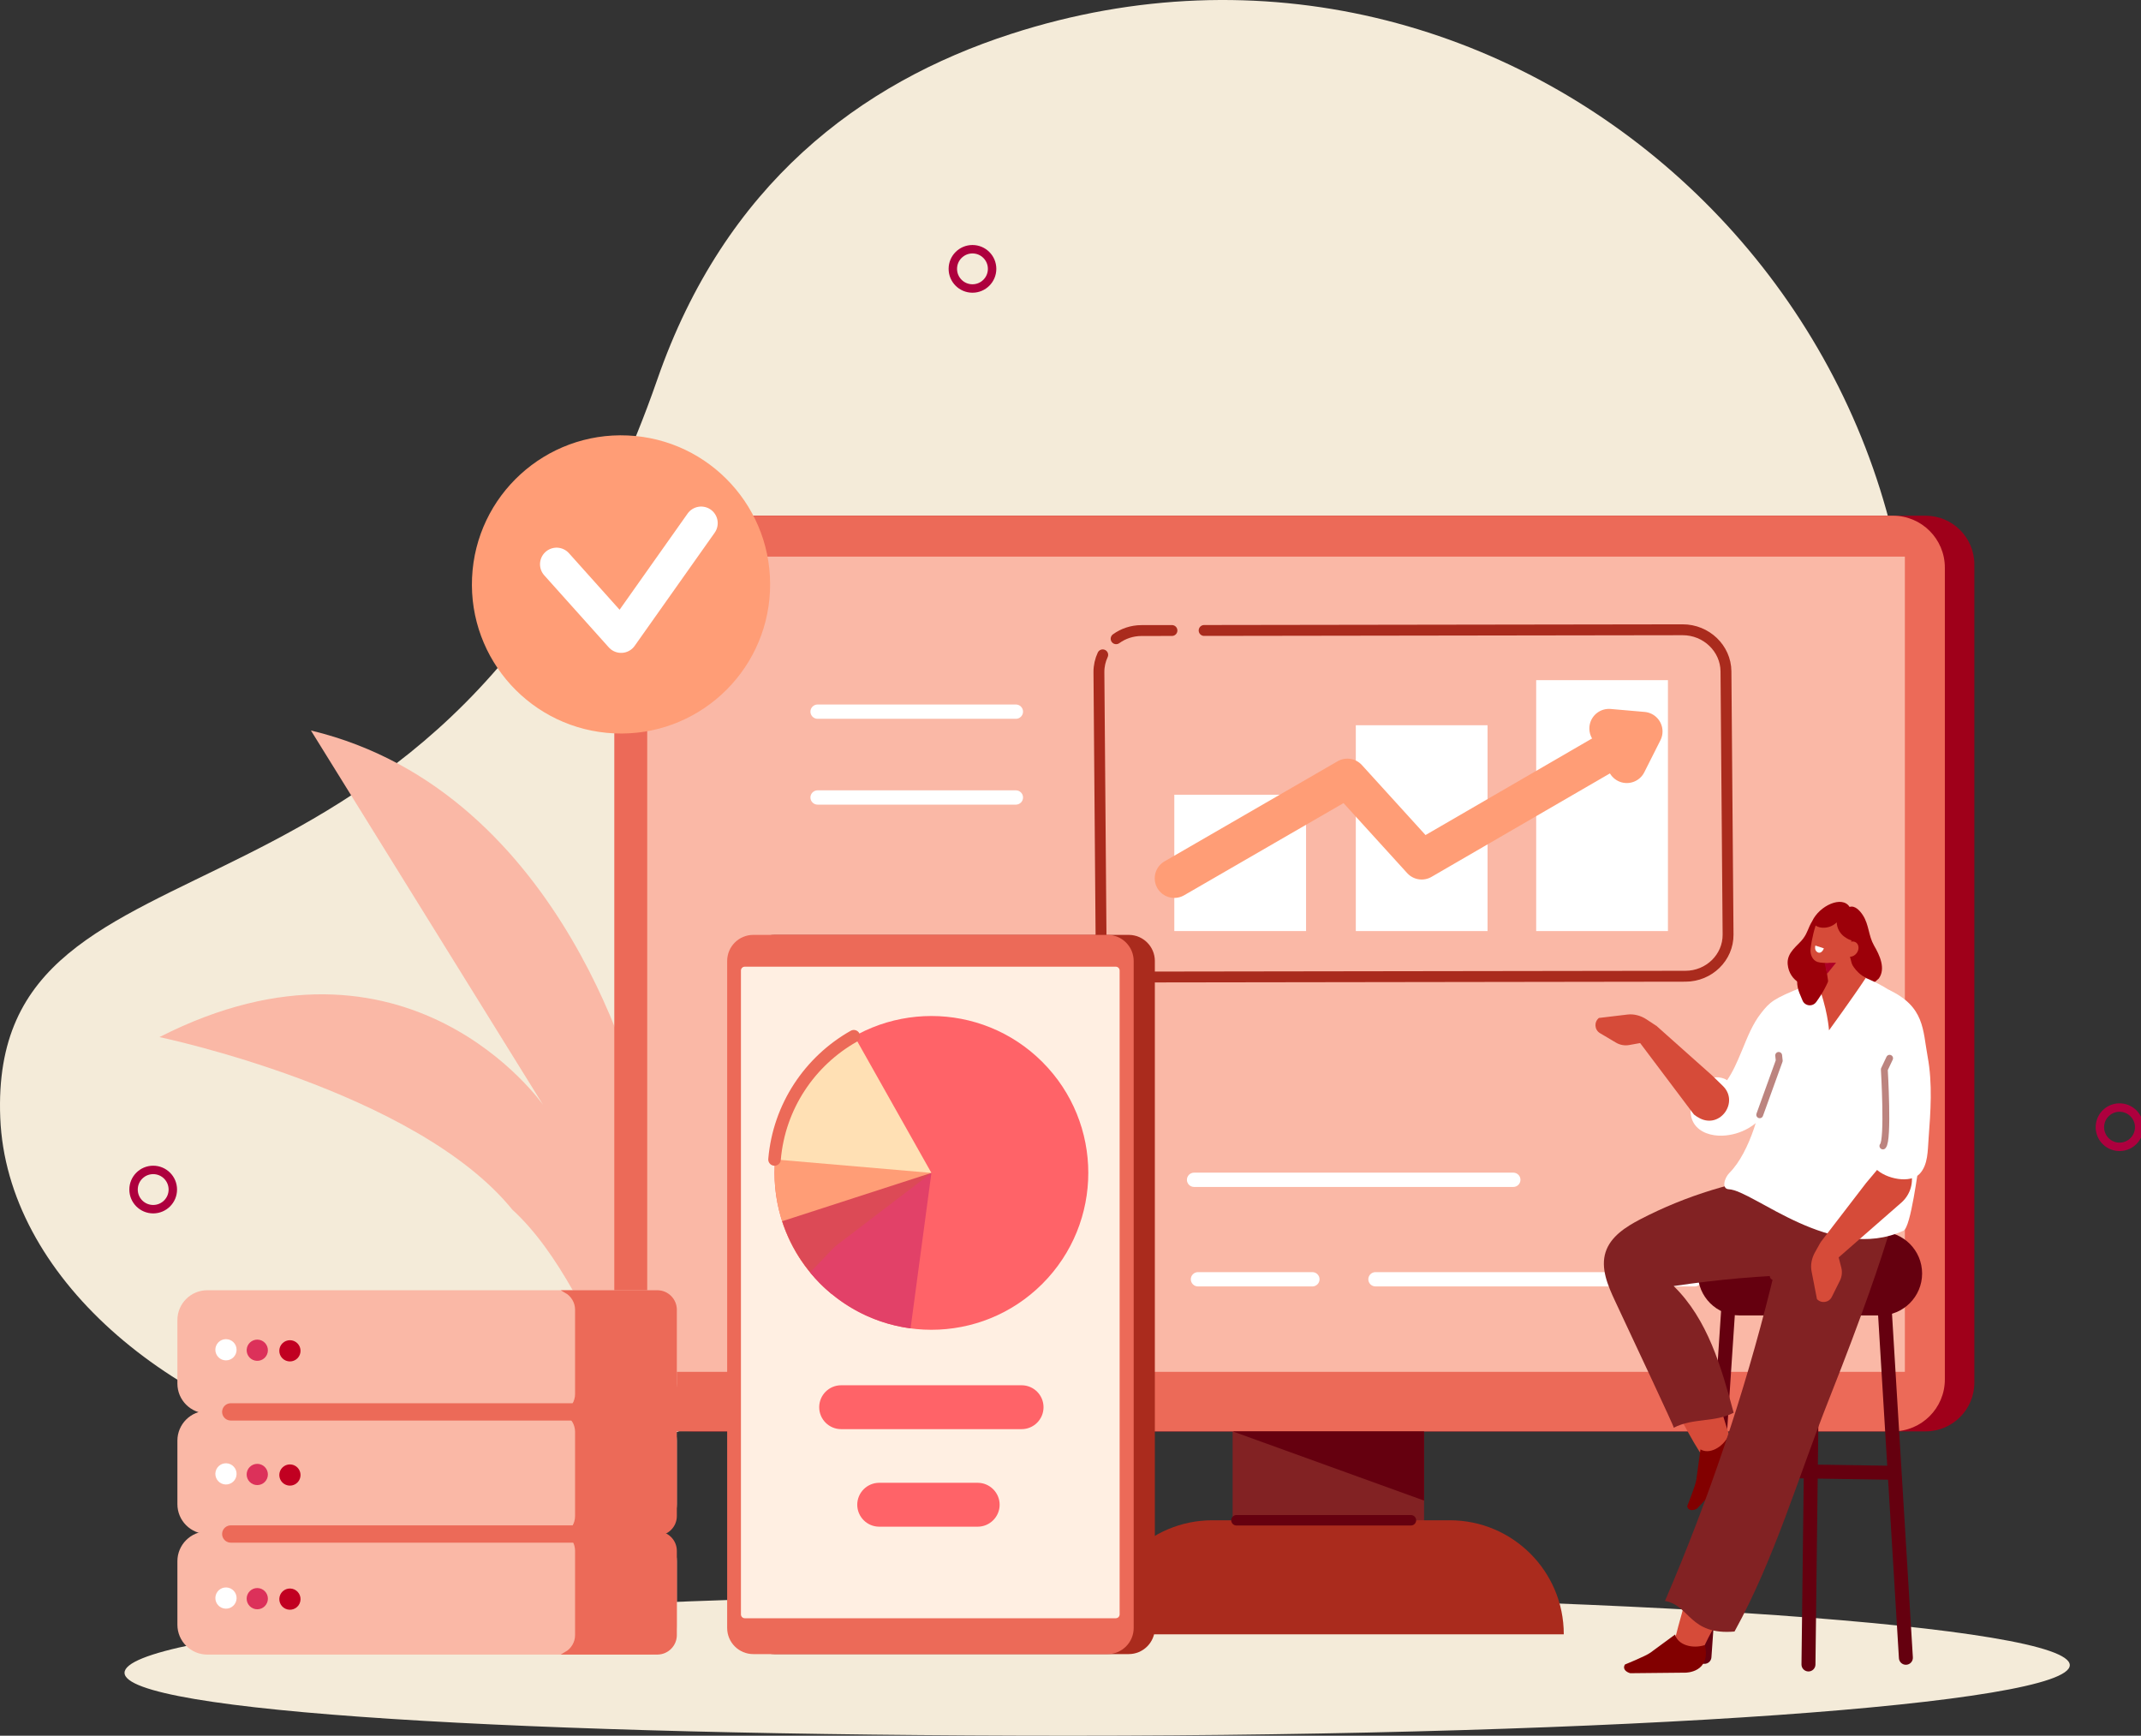 <?xml version="1.0" encoding="UTF-8"?> <svg xmlns="http://www.w3.org/2000/svg" width="787" height="638" viewBox="0 0 787 638" fill="none"><rect x="0" y="0" width="787" height="638" fill="#333333" stroke="none"/><g clip-path="url(#clip0_219_9689)"><path d="M697.83 306.723C735.126 116.564 555.934 -47.249 371.576 12.492C316 30.498 266.451 67.978 241.606 139.504C165.168 359.582 -4.558 294.925 0.095 410.895C4.749 526.865 237.356 613.651 348.095 444.247C429.036 320.425 637.641 536.235 683.901 365.848C689.515 345.173 694.155 325.486 697.834 306.723H697.83Z" fill="#F4EBD9"></path><path d="M760.823 612.056C760.823 626.383 596.47 637.995 393.733 637.995C190.996 637.995 45.779 629.192 45.779 614.865C45.779 600.538 190.992 586.116 393.733 586.116C596.47 586.116 760.823 597.729 760.823 612.056Z" fill="#F4EBD9"></path><path d="M352.413 623.261C421.238 623.261 477.031 616.171 477.031 607.425C477.031 598.679 421.238 591.589 352.413 591.589C283.588 591.589 227.795 598.679 227.795 607.425C227.795 616.171 283.588 623.261 352.413 623.261Z" fill="#F4EBD9"></path><path d="M235.036 404.769C235.036 404.769 208.773 291.173 114.292 268.505L199.651 406.155C199.651 406.155 149.989 334.697 58.607 381.203C58.607 381.203 152.775 400.8 188.319 444.623C205.374 460.241 217.201 486.308 229.308 511.808C286.692 523.602 235.036 404.769 235.036 404.769Z" fill="#FAB8A6"></path><path d="M523.462 464.578H453.097V591.155H523.462V464.578Z" fill="#822223"></path><path d="M574.824 600.715H403.761C403.761 577.566 422.529 558.803 445.675 558.803H532.91C556.06 558.803 574.824 577.566 574.824 600.715Z" fill="#AA2B1D"></path><path d="M707.817 526.126H254.583C244.678 526.126 236.653 518.097 236.653 508.197V207.486C236.653 197.586 244.683 189.557 254.583 189.557H707.817C717.717 189.557 725.747 197.586 725.747 207.486V508.202C725.747 518.102 717.717 526.131 707.817 526.131V526.126Z" fill="#9F001A"></path><path d="M695.813 526.126H244.891C234.351 526.126 225.805 517.581 225.805 507.042V208.637C225.805 198.098 234.351 189.553 244.891 189.553H695.813C706.353 189.553 714.899 198.098 714.899 208.637V507.042C714.899 517.581 706.353 526.126 695.813 526.126Z" fill="#EC6A58"></path><path d="M700.2 204.595H237.908V504.246H700.2V204.595Z" fill="#FAB8A6"></path><path d="M453.097 526.126H523.463V551.567L453.097 526.126Z" fill="#65000F"></path><path d="M454.506 558.799H518.628" stroke="#65000F" stroke-width="3.85" stroke-linecap="round" stroke-linejoin="round"></path><path d="M357.465 106.043C361.452 106.043 364.684 102.811 364.684 98.825C364.684 94.838 361.452 91.607 357.465 91.607C353.479 91.607 350.247 94.838 350.247 98.825C350.247 102.811 353.479 106.043 357.465 106.043Z" stroke="#AE003E" stroke-width="3.1" stroke-linecap="round" stroke-linejoin="round"></path><path d="M786.241 415.481C786.88 411.544 784.206 407.834 780.269 407.195C776.331 406.556 772.621 409.23 771.982 413.167C771.343 417.104 774.017 420.814 777.954 421.453C781.892 422.092 785.602 419.419 786.241 415.481Z" stroke="#AE003E" stroke-width="3.1" stroke-linecap="round" stroke-linejoin="round"></path><path d="M56.31 444.46C60.296 444.46 63.528 441.229 63.528 437.242C63.528 433.256 60.296 430.024 56.31 430.024C52.323 430.024 49.092 433.256 49.092 437.242C49.092 441.229 52.323 444.46 56.31 444.46Z" stroke="#AE003E" stroke-width="3.1" stroke-linecap="round" stroke-linejoin="round"></path><path d="M442.621 231.74L618.528 231.482C627.21 231.469 634.37 238.342 634.438 246.756L635.212 343.515C635.28 351.929 628.23 358.825 619.548 358.834L420.631 359.119C411.949 359.133 404.79 352.259 404.722 343.845L403.947 247.087C403.929 244.812 404.432 242.646 405.342 240.703" stroke="#AA2B1D" stroke-width="4" stroke-linecap="round" stroke-linejoin="round"></path><path d="M410.272 234.781C412.882 232.896 416.113 231.777 419.607 231.772L430.79 231.754" stroke="#AA2B1D" stroke-width="4" stroke-linecap="round" stroke-linejoin="round"></path><path d="M480.09 292.12H431.66V342.228H480.09V292.12Z" fill="white"></path><path d="M546.803 266.579H498.374V342.233H546.803V266.579Z" fill="white"></path><path d="M613.109 250.005H564.679V342.232H613.109V250.005Z" fill="white"></path><path d="M591.422 267.766L603.92 268.854L597.988 280.625" stroke="#FF9D76" stroke-width="14.4" stroke-linecap="round" stroke-linejoin="round"></path><path d="M431.66 322.845L495.283 286.053L522.588 316.084L602.225 269.896" stroke="#FF9D76" stroke-width="14.4" stroke-linecap="round" stroke-linejoin="round"></path><path d="M414.899 343.633H284.689C279.381 343.633 275.078 347.935 275.078 353.243V598.386C275.078 603.693 279.381 607.996 284.689 607.996H414.899C420.207 607.996 424.509 603.693 424.509 598.386V353.243C424.509 347.935 420.207 343.633 414.899 343.633Z" fill="#AA2B1D"></path><path d="M407.114 343.633H276.904C271.596 343.633 267.293 347.935 267.293 353.243V598.386C267.293 603.693 271.596 607.996 276.904 607.996H407.114C412.422 607.996 416.725 603.693 416.725 598.386V353.243C416.725 347.935 412.422 343.633 407.114 343.633Z" fill="#EC6A58"></path><path d="M410.145 355.327H273.773C272.992 355.327 272.359 355.96 272.359 356.741V593.402C272.359 594.182 272.992 594.815 273.773 594.815H410.145C410.926 594.815 411.559 594.182 411.559 593.402V356.741C411.559 355.96 410.926 355.327 410.145 355.327Z" fill="#FFEFE2"></path><path d="M383.149 471.895C405.67 449.375 405.67 412.863 383.149 390.343C360.628 367.824 324.114 367.824 301.592 390.343C279.071 412.863 279.071 449.375 301.592 471.895C324.114 494.415 360.628 494.415 383.149 471.895Z" fill="#FF6368"></path><path d="M285.785 420.011C285.083 423.609 284.707 427.319 284.707 431.121C284.707 443.21 288.432 454.419 294.789 463.689L342.376 431.121L285.79 420.011H285.785Z" fill="#FF9D76"></path><path d="M287.507 448.891C290.933 459.467 297.317 468.71 305.7 475.624L342.372 431.121L287.507 448.891Z" fill="#DC4A56"></path><path d="M284.929 426.182L342.372 431.121L314.07 380.886C297.898 390.016 286.583 406.717 284.929 426.182Z" fill="#FFE0B4"></path><path d="M313.843 380.886C297.671 390.016 286.357 406.717 284.703 426.182" stroke="#EC6A58" stroke-width="4.61" stroke-linecap="round" stroke-linejoin="round"></path><path d="M334.714 488.265L342.372 431.125L306.806 458.275L297.784 467.69C306.829 478.71 319.883 486.299 334.714 488.265Z" fill="#E24168"></path><path d="M375.522 509.18H309.194C304.739 509.18 301.128 512.791 301.128 517.245C301.128 521.699 304.739 525.31 309.194 525.31H375.522C379.977 525.31 383.588 521.699 383.588 517.245C383.588 512.791 379.977 509.18 375.522 509.18Z" fill="#FF6368"></path><path d="M359.387 561.16H323.177C318.741 561.16 315.112 557.53 315.112 553.094C315.112 548.659 318.741 545.029 323.177 545.029H359.387C363.823 545.029 367.452 548.659 367.452 553.094C367.452 557.53 363.823 561.16 359.387 561.16Z" fill="#FF6368"></path><path fill-rule="evenodd" clip-rule="evenodd" d="M373.429 264.209H300.53C299.085 264.209 297.902 263.027 297.902 261.581C297.902 260.136 299.085 258.953 300.53 258.953H373.429C374.874 258.953 376.057 260.136 376.057 261.581C376.057 263.027 374.874 264.209 373.429 264.209Z" fill="white"></path><path fill-rule="evenodd" clip-rule="evenodd" d="M373.429 295.758H300.53C299.085 295.758 297.902 294.576 297.902 293.13C297.902 291.685 299.085 290.502 300.53 290.502H373.429C374.874 290.502 376.057 291.685 376.057 293.13C376.057 294.576 374.874 295.758 373.429 295.758Z" fill="white"></path><path fill-rule="evenodd" clip-rule="evenodd" d="M556.274 436.286H438.919C437.474 436.286 436.291 435.104 436.291 433.658C436.291 432.213 437.474 431.03 438.919 431.03H556.274C557.719 431.03 558.902 432.213 558.902 433.658C558.902 435.104 557.719 436.286 556.274 436.286Z" fill="white"></path><path fill-rule="evenodd" clip-rule="evenodd" d="M482.419 472.851H440.351C438.905 472.851 437.723 471.669 437.723 470.223C437.723 468.778 438.905 467.595 440.351 467.595H482.419C483.864 467.595 485.047 468.778 485.047 470.223C485.047 471.669 483.864 472.851 482.419 472.851Z" fill="white"></path><path fill-rule="evenodd" clip-rule="evenodd" d="M622.955 472.851H505.601C504.155 472.851 502.973 471.669 502.973 470.223C502.973 468.778 504.155 467.595 505.601 467.595H622.955C624.401 467.595 625.584 468.778 625.584 470.223C625.584 471.669 624.401 472.851 622.955 472.851Z" fill="white"></path><path d="M646.341 619.536C692.551 619.536 730.011 615.623 730.011 610.796C730.011 605.969 692.551 602.056 646.341 602.056C600.132 602.056 562.672 605.969 562.672 610.796C562.672 615.623 600.132 619.536 646.341 619.536Z" fill="#F4EBD9"></path><path fill-rule="evenodd" clip-rule="evenodd" d="M628.28 396.663C626.155 397.651 623.749 401.257 622.679 403.328C621.125 406.341 620.903 410.188 622.743 413.038C624.868 416.332 629.163 417.573 633.083 417.437C636.468 417.319 639.816 416.354 642.744 414.655C646.921 412.231 650.125 408.425 652.826 404.415C660.307 393.296 666.7 376.192 662.858 362.699C651.779 367.13 650.61 368.285 647.397 372.336C644.184 376.391 642.313 381.312 640.333 386.088C638.348 390.863 636.93 394.017 634.855 397.062C634.828 396.998 631.891 394.977 628.28 396.654V396.663Z" fill="white"></path><path d="M664.765 614.376H664.734C663.315 614.357 662.178 613.193 662.196 611.775L663.931 468.071C663.95 466.662 665.096 465.533 666.501 465.533H666.532C667.951 465.552 669.088 466.716 669.07 468.134L667.334 611.838C667.316 613.247 666.17 614.376 664.765 614.376Z" fill="#65000F"></path><path d="M691.124 452.688H639.517C631.004 452.688 624.102 459.588 624.102 468.1C624.102 476.612 631.004 483.512 639.517 483.512H691.124C699.637 483.512 706.539 476.612 706.539 468.1C706.539 459.588 699.637 452.688 691.124 452.688Z" fill="#65000F"></path><path d="M626.54 611.575C626.476 611.575 626.418 611.575 626.359 611.571C624.94 611.471 623.876 610.243 623.975 608.83L628.067 550.738L633.02 476.317C633.115 474.904 634.329 473.825 635.752 473.925C637.166 474.02 638.24 475.243 638.144 476.657L633.187 551.087L629.095 609.188C629 610.542 627.872 611.575 626.535 611.575H626.54Z" fill="#65000F"></path><path d="M695.075 543.901H695.034L636.15 543.013C634.732 542.99 633.599 541.826 633.622 540.408C633.645 539.003 634.791 537.879 636.191 537.879H636.232L695.115 538.767C696.534 538.79 697.667 539.955 697.644 541.373C697.621 542.777 696.475 543.901 695.075 543.901Z" fill="#65000F"></path><path d="M700.576 611.92C699.23 611.92 698.097 610.869 698.016 609.505L689.714 472.783C689.628 471.365 690.707 470.151 692.12 470.064C693.561 469.96 694.753 471.057 694.839 472.47L703.14 609.192C703.226 610.61 702.148 611.825 700.734 611.911C700.68 611.911 700.626 611.915 700.576 611.915V611.92Z" fill="#65000F"></path><path d="M629.798 505.447C631.121 512.547 632.951 519.538 635.276 526.343C635.842 528.006 636.449 529.724 636.323 531.495C636.313 531.604 636.304 531.713 636.291 531.821C635.865 535.346 632.571 537.834 629.082 537.485C628.125 537.39 627.233 537.163 626.449 536.103C621.274 529.085 616.598 518.025 611.455 510.916C616.992 507.961 623.073 506.095 629.793 505.442L629.798 505.447Z" fill="#D64B39"></path><path d="M634.941 589.99C631.565 595.124 628.561 600.502 625.96 606.066C625.325 607.425 624.682 608.839 623.563 609.845C623.495 609.908 623.422 609.967 623.35 610.026C621.03 611.915 617.599 611.435 615.719 609.102C615.202 608.463 614.804 607.783 614.958 606.659C615.982 599.233 619.67 589.646 620.767 582.183C625.81 583.746 630.541 586.302 634.936 589.985L634.941 589.99Z" fill="#D64B39"></path><path fill-rule="evenodd" clip-rule="evenodd" d="M625.067 532.741L623.554 543.874C623.273 546.008 620.169 553.647 620.169 553.647C620.667 555.582 622.57 555.228 623.821 554.49L637.805 539.751C637.805 539.751 644.407 532.981 635.462 527.59C633.219 532.148 628.266 534.676 625.067 532.746V532.741Z" fill="#820000"></path><path fill-rule="evenodd" clip-rule="evenodd" d="M679.873 333.356C681.83 332.717 683.661 334.693 684.78 336.424C687.036 339.935 686.796 343.9 688.84 347.497C690.965 351.127 693.244 356.056 690.616 359.672C684.753 365.535 679.696 361.086 675.577 360.152C672.414 359.577 672.156 361.407 669.025 362.141C664.036 363.791 657.706 360.814 657.126 354.439C656.722 349.989 660.936 347.547 662.794 345.033C664.58 342.618 664.543 341.199 666.111 338.639C668.803 332.831 677.195 329.056 679.873 333.347V333.356Z" fill="#9C0009"></path><path fill-rule="evenodd" clip-rule="evenodd" d="M672.341 514.246C660.991 542.872 652.436 572.727 637.582 599.7C620.948 601.118 621.27 590.112 612.021 588.458C628.089 551.151 641.108 512.529 650.909 473.105C653.564 462.43 655.984 451.687 659.001 441.112C660.574 435.597 662.722 429.603 667.747 426.839C672.128 424.429 677.711 425.208 682.12 427.573C686.529 429.938 694.608 430.894 698.994 434.179C699.216 434.859 697.068 451.886 672.341 514.246Z" fill="#822223"></path><path fill-rule="evenodd" clip-rule="evenodd" d="M657.012 431.606C638.185 433.794 619.765 439.435 602.945 448.175C597.617 450.944 592.039 454.51 590.199 460.228C588.296 466.145 590.987 472.461 593.62 478.089C601.536 495.016 615.483 524.635 615.261 524.785C622.389 521.088 630.137 522.968 637.265 519.275C632.725 502.515 627.745 484.971 615.22 472.724C631.325 470.286 647.587 468.873 663.872 468.497C667.244 455.139 669.55 441.515 670.76 427.791C665.209 429.499 659.663 431.207 654.216 433.024C654.52 432.734 654.824 432.444 657.008 431.615L657.012 431.606Z" fill="#822223"></path><path fill-rule="evenodd" clip-rule="evenodd" d="M680.253 357.23C685.826 359.391 691.481 361.598 696.244 365.209C701.006 368.825 704.835 374.103 705.324 380.061C705.592 383.31 704.867 386.545 704.146 389.726C700.884 404.103 708.927 412.29 705.664 426.671C704.998 429.612 702.447 451.084 699.71 452.348C673.588 464.374 644.556 437.555 635.48 437.133C632.761 437.007 633.803 433.024 635.724 431.103C643.382 423.445 647.886 406.214 647.904 399.672C647.927 391.026 650.447 393.55 650.469 384.905C650.478 381.221 650.501 377.452 651.756 373.99C653.727 368.557 658.553 364.552 663.85 362.25C669.152 359.949 674.951 359.128 680.702 357.873C680.489 358.018 680.28 358.163 680.253 357.23Z" fill="white"></path><path fill-rule="evenodd" clip-rule="evenodd" d="M624.954 411.117C624.17 410.731 623.399 410.242 622.656 409.644L600.644 380.41L608.881 377.075L629.295 395.263L633.296 399.15C639.3 404.982 632.462 414.823 624.958 411.117H624.954Z" fill="#D64B39"></path><path fill-rule="evenodd" clip-rule="evenodd" d="M615.747 600.792L606.693 607.448C604.967 608.73 597.318 611.811 597.318 611.811C596.271 613.515 597.853 614.634 599.253 615.019L619.571 614.815C619.571 614.815 629.028 614.851 626.685 604.675C621.85 606.233 616.589 604.435 615.751 600.792H615.747Z" fill="#820000"></path><path fill-rule="evenodd" clip-rule="evenodd" d="M685.872 359.405C681.014 366.763 672.319 378.711 672.319 378.711C672.319 378.711 671.807 370.383 667.788 360.701C672.704 358.304 675.704 354.321 680.135 353.08C680.054 353.188 681.848 357.479 685.872 359.405Z" fill="#D64B39"></path><path d="M607.151 382.63L598.84 384.126C597.182 384.42 595.469 384.108 594.019 383.247L588.142 379.762C586.094 378.548 585.886 375.662 587.734 374.171L598.269 372.912C600.594 372.635 603.1 373.279 605.279 374.715L608.913 377.112L607.142 382.63H607.151Z" fill="#D64B39"></path><path fill-rule="evenodd" clip-rule="evenodd" d="M696.602 422.14C699.329 424.51 701.314 427.26 702.261 430.133C703.666 434.401 702.279 439.095 698.899 442.054L673.207 464.505L669.278 456.535L685.931 434.854L696.602 422.145V422.14Z" fill="#D64B39"></path><path fill-rule="evenodd" clip-rule="evenodd" d="M694.191 363.773C707.545 370.003 706.747 378.53 708.582 388.448C710.413 398.367 709.665 408.557 708.913 418.611C708.582 423.047 708.718 428.044 705.741 431.352C702.248 435.226 693.172 433.323 689.519 429.599C686.402 426.422 687.684 423.59 687.499 419.146C686.719 400.36 686.456 381.752 694.196 363.777L694.191 363.773Z" fill="white"></path><path d="M674.779 457.926L676.836 465.955C677.244 467.559 677.058 469.253 676.32 470.735L673.329 476.73C672.287 478.818 669.478 479.222 667.887 477.513L665.903 467.283C665.463 465.026 665.916 462.53 667.167 460.296L669.251 456.571L674.779 457.926Z" fill="#D64B39"></path><path d="M692.129 421.216C694.209 419.177 692.65 393.088 692.65 393.088L694.59 388.983" stroke="#BC847F" stroke-width="2.52" stroke-linecap="round" stroke-linejoin="round"></path><path d="M652.051 468.99C653.147 465.126 656.89 456.222 656.881 455.434C656.872 454.645 656.383 453.798 655.608 453.658" stroke="#822223" stroke-width="3.01" stroke-linecap="round" stroke-linejoin="round"></path><path d="M646.849 409.753L654.022 389.894L653.813 387.936" stroke="#BC847F" stroke-width="2.52" stroke-linecap="round" stroke-linejoin="round"></path><path fill-rule="evenodd" clip-rule="evenodd" d="M672.79 358.712C671.757 361.784 669.827 365.286 667.606 368.322C666.261 370.161 663.42 369.831 662.568 367.715C662.196 366.79 661.779 365.871 661.412 364.946C660.352 362.273 660.307 359.283 661.421 356.632C664.897 348.376 672.582 358.703 672.786 358.712H672.79Z" fill="#9C0009"></path><path fill-rule="evenodd" clip-rule="evenodd" d="M670.434 350.198C670.434 350.198 671.449 356.972 672.292 362.581C672.514 364.076 673.52 365.331 674.92 365.866C676.32 366.4 677.893 366.133 679.043 365.163C679.42 364.846 679.787 364.538 680.131 364.244C681.703 362.916 682.378 360.787 681.862 358.779C680.539 353.637 678.128 344.271 678.128 344.271L670.439 350.193L670.434 350.198Z" fill="#D64B39"></path><path fill-rule="evenodd" clip-rule="evenodd" d="M670.679 353.931L671.599 357.95L674.906 353.863L670.679 353.931Z" fill="#AE0026"></path><path fill-rule="evenodd" clip-rule="evenodd" d="M681.558 342.726C682.165 340.814 681.128 338.771 679.238 338.159C677.222 337.507 674.675 336.686 672.659 336.034C670.769 335.422 669.029 336.596 668.132 338.39C667.076 340.511 665.943 345.245 665.536 348.784C665.305 350.778 666.22 352.98 668.109 353.591C670.126 354.244 676.791 354.253 678.54 350.791C679.868 348.159 680.661 345.54 681.558 342.726Z" fill="#D64B39"></path><path fill-rule="evenodd" clip-rule="evenodd" d="M684.023 345.236C681.563 346.455 679.75 345.554 678.033 344.357C676.32 343.157 675.219 341.127 675.151 339.034C673.556 340.628 671.127 341.34 668.925 340.864C667.91 340.647 666.831 340.058 666.605 339.043C666.306 337.697 667.624 336.569 668.852 335.943C671.177 334.756 673.805 334.068 676.401 334.308C679.002 334.548 681.558 335.78 683.112 337.874C684.671 339.967 685.083 342.944 683.919 345.264C683.919 345.286 683.919 345.309 684.019 345.236H684.023Z" fill="#9C0009"></path><path fill-rule="evenodd" clip-rule="evenodd" d="M682.451 350.375C681.45 351.68 679.773 352.06 678.708 351.226C677.643 350.393 677.589 348.657 678.59 347.352C679.592 346.048 681.268 345.667 682.333 346.501C683.398 347.334 683.452 349.07 682.451 350.375Z" fill="#D64B39"></path><path fill-rule="evenodd" clip-rule="evenodd" d="M667.298 347.561L670.429 348.589C670.429 348.589 669.654 350.742 668.204 350.066C666.759 349.391 667.298 347.561 667.298 347.561Z" fill="white"></path><path d="M76.193 562.877H237.818C243.881 562.877 248.802 567.797 248.802 573.86V597.19C248.802 603.252 243.881 608.173 237.818 608.173H76.193C70.13 608.173 65.209 603.252 65.209 597.19V573.86C65.209 567.797 70.13 562.877 76.193 562.877Z" fill="#FAB8A6"></path><path d="M76.193 518.564H237.818C243.881 518.564 248.802 523.484 248.802 529.547V552.877C248.802 558.939 243.881 563.86 237.818 563.86H76.193C70.13 563.86 65.209 558.939 65.209 552.877V529.547C65.209 523.484 70.13 518.564 76.193 518.564Z" fill="#FAB8A6"></path><path d="M237.813 474.251H76.193C70.127 474.251 65.209 479.168 65.209 485.234V508.559C65.209 514.625 70.127 519.542 76.193 519.542H237.813C243.88 519.542 248.797 514.625 248.797 508.559V485.234C248.797 479.168 243.88 474.251 237.813 474.251Z" fill="#FAB8A6"></path><path d="M211.887 481.414C211.887 478.567 210.315 476.072 207.997 474.751H241.633C245.299 474.751 248.297 477.753 248.297 481.414V512.379C248.297 516.045 245.299 519.042 241.633 519.042H207.998C210.316 517.721 211.887 515.224 211.887 512.379V481.414Z" fill="#EC6A58" stroke="#EC6A58"></path><path d="M211.887 526.303C211.887 523.455 210.315 520.96 207.997 519.639H241.633C245.299 519.639 248.297 522.641 248.297 526.303V557.267C248.297 560.933 245.299 563.931 241.633 563.931H207.998C210.316 562.609 211.887 560.112 211.887 557.267V526.303Z" fill="#EC6A58" stroke="#EC6A58"></path><path d="M211.887 570.04C211.887 567.193 210.315 564.698 207.997 563.377H241.633C245.299 563.377 248.297 566.379 248.297 570.04V601.005C248.297 604.67 245.299 607.668 241.633 607.668H207.998C210.316 606.346 211.887 603.849 211.887 601.005V570.04Z" fill="#EC6A58" stroke="#EC6A58"></path><path d="M84.825 563.855H212.86" stroke="#EC6A58" stroke-width="6.35" stroke-linecap="round" stroke-linejoin="round"></path><path d="M84.825 518.967H212.86" stroke="#EC6A58" stroke-width="6.35" stroke-linecap="round" stroke-linejoin="round"></path><path d="M83.062 500.032C85.217 500.032 86.964 498.285 86.964 496.131C86.964 493.976 85.217 492.23 83.062 492.23C80.908 492.23 79.161 493.976 79.161 496.131C79.161 498.285 80.908 500.032 83.062 500.032Z" fill="white"></path><path d="M98.369 497.198C98.864 495.101 97.565 493 95.468 492.505C93.371 492.01 91.27 493.309 90.775 495.406C90.28 497.503 91.579 499.604 93.676 500.099C95.773 500.594 97.874 499.295 98.369 497.198Z" fill="#DC315A"></path><path d="M109.329 499.28C110.853 497.756 110.853 495.286 109.329 493.763C107.806 492.239 105.336 492.239 103.812 493.763C102.288 495.286 102.288 497.756 103.812 499.28C105.336 500.803 107.806 500.803 109.329 499.28Z" fill="#C10021"></path><path d="M86.861 542.65C87.356 540.553 86.057 538.452 83.96 537.957C81.863 537.462 79.762 538.761 79.267 540.857C78.772 542.954 80.071 545.056 82.168 545.55C84.265 546.045 86.366 544.747 86.861 542.65Z" fill="white"></path><path d="M97.329 544.727C98.852 543.204 98.852 540.734 97.329 539.21C95.805 537.687 93.335 537.687 91.811 539.21C90.288 540.734 90.288 543.204 91.811 544.727C93.335 546.251 95.805 546.251 97.329 544.727Z" fill="#DC315A"></path><path d="M109.33 544.93C110.853 543.406 110.853 540.936 109.33 539.413C107.806 537.889 105.336 537.889 103.812 539.413C102.289 540.936 102.289 543.406 103.812 544.93C105.336 546.453 107.806 546.453 109.33 544.93Z" fill="#C10021"></path><path d="M86.864 588.292C87.359 586.195 86.06 584.094 83.963 583.599C81.866 583.104 79.764 584.402 79.269 586.499C78.775 588.596 80.073 590.697 82.17 591.192C84.267 591.687 86.369 590.389 86.864 588.292Z" fill="white"></path><path d="M97.329 590.377C98.853 588.854 98.853 586.384 97.329 584.86C95.805 583.337 93.335 583.337 91.812 584.86C90.288 586.384 90.288 588.854 91.812 590.377C93.335 591.901 95.805 591.901 97.329 590.377Z" fill="#DC315A"></path><path d="M110.369 588.683C110.864 586.586 109.565 584.485 107.468 583.99C105.371 583.496 103.27 584.794 102.775 586.891C102.28 588.988 103.579 591.089 105.676 591.584C107.773 592.079 109.874 590.78 110.369 588.683Z" fill="#C10021"></path><path d="M283.03 217.301C284.403 187.063 261.003 161.438 230.763 160.065C200.524 158.692 174.896 182.091 173.523 212.329C172.15 242.566 195.551 268.192 225.79 269.565C256.03 270.938 281.657 247.539 283.03 217.301Z" fill="#FF9D76"></path><path d="M204.595 207.4L228.316 233.884L257.728 192.29" stroke="white" stroke-width="12.19" stroke-linecap="round" stroke-linejoin="round"></path></g><defs><clipPath id="clip0_219_9689"><rect width="787" height="638" fill="white"></rect></clipPath></defs></svg> 